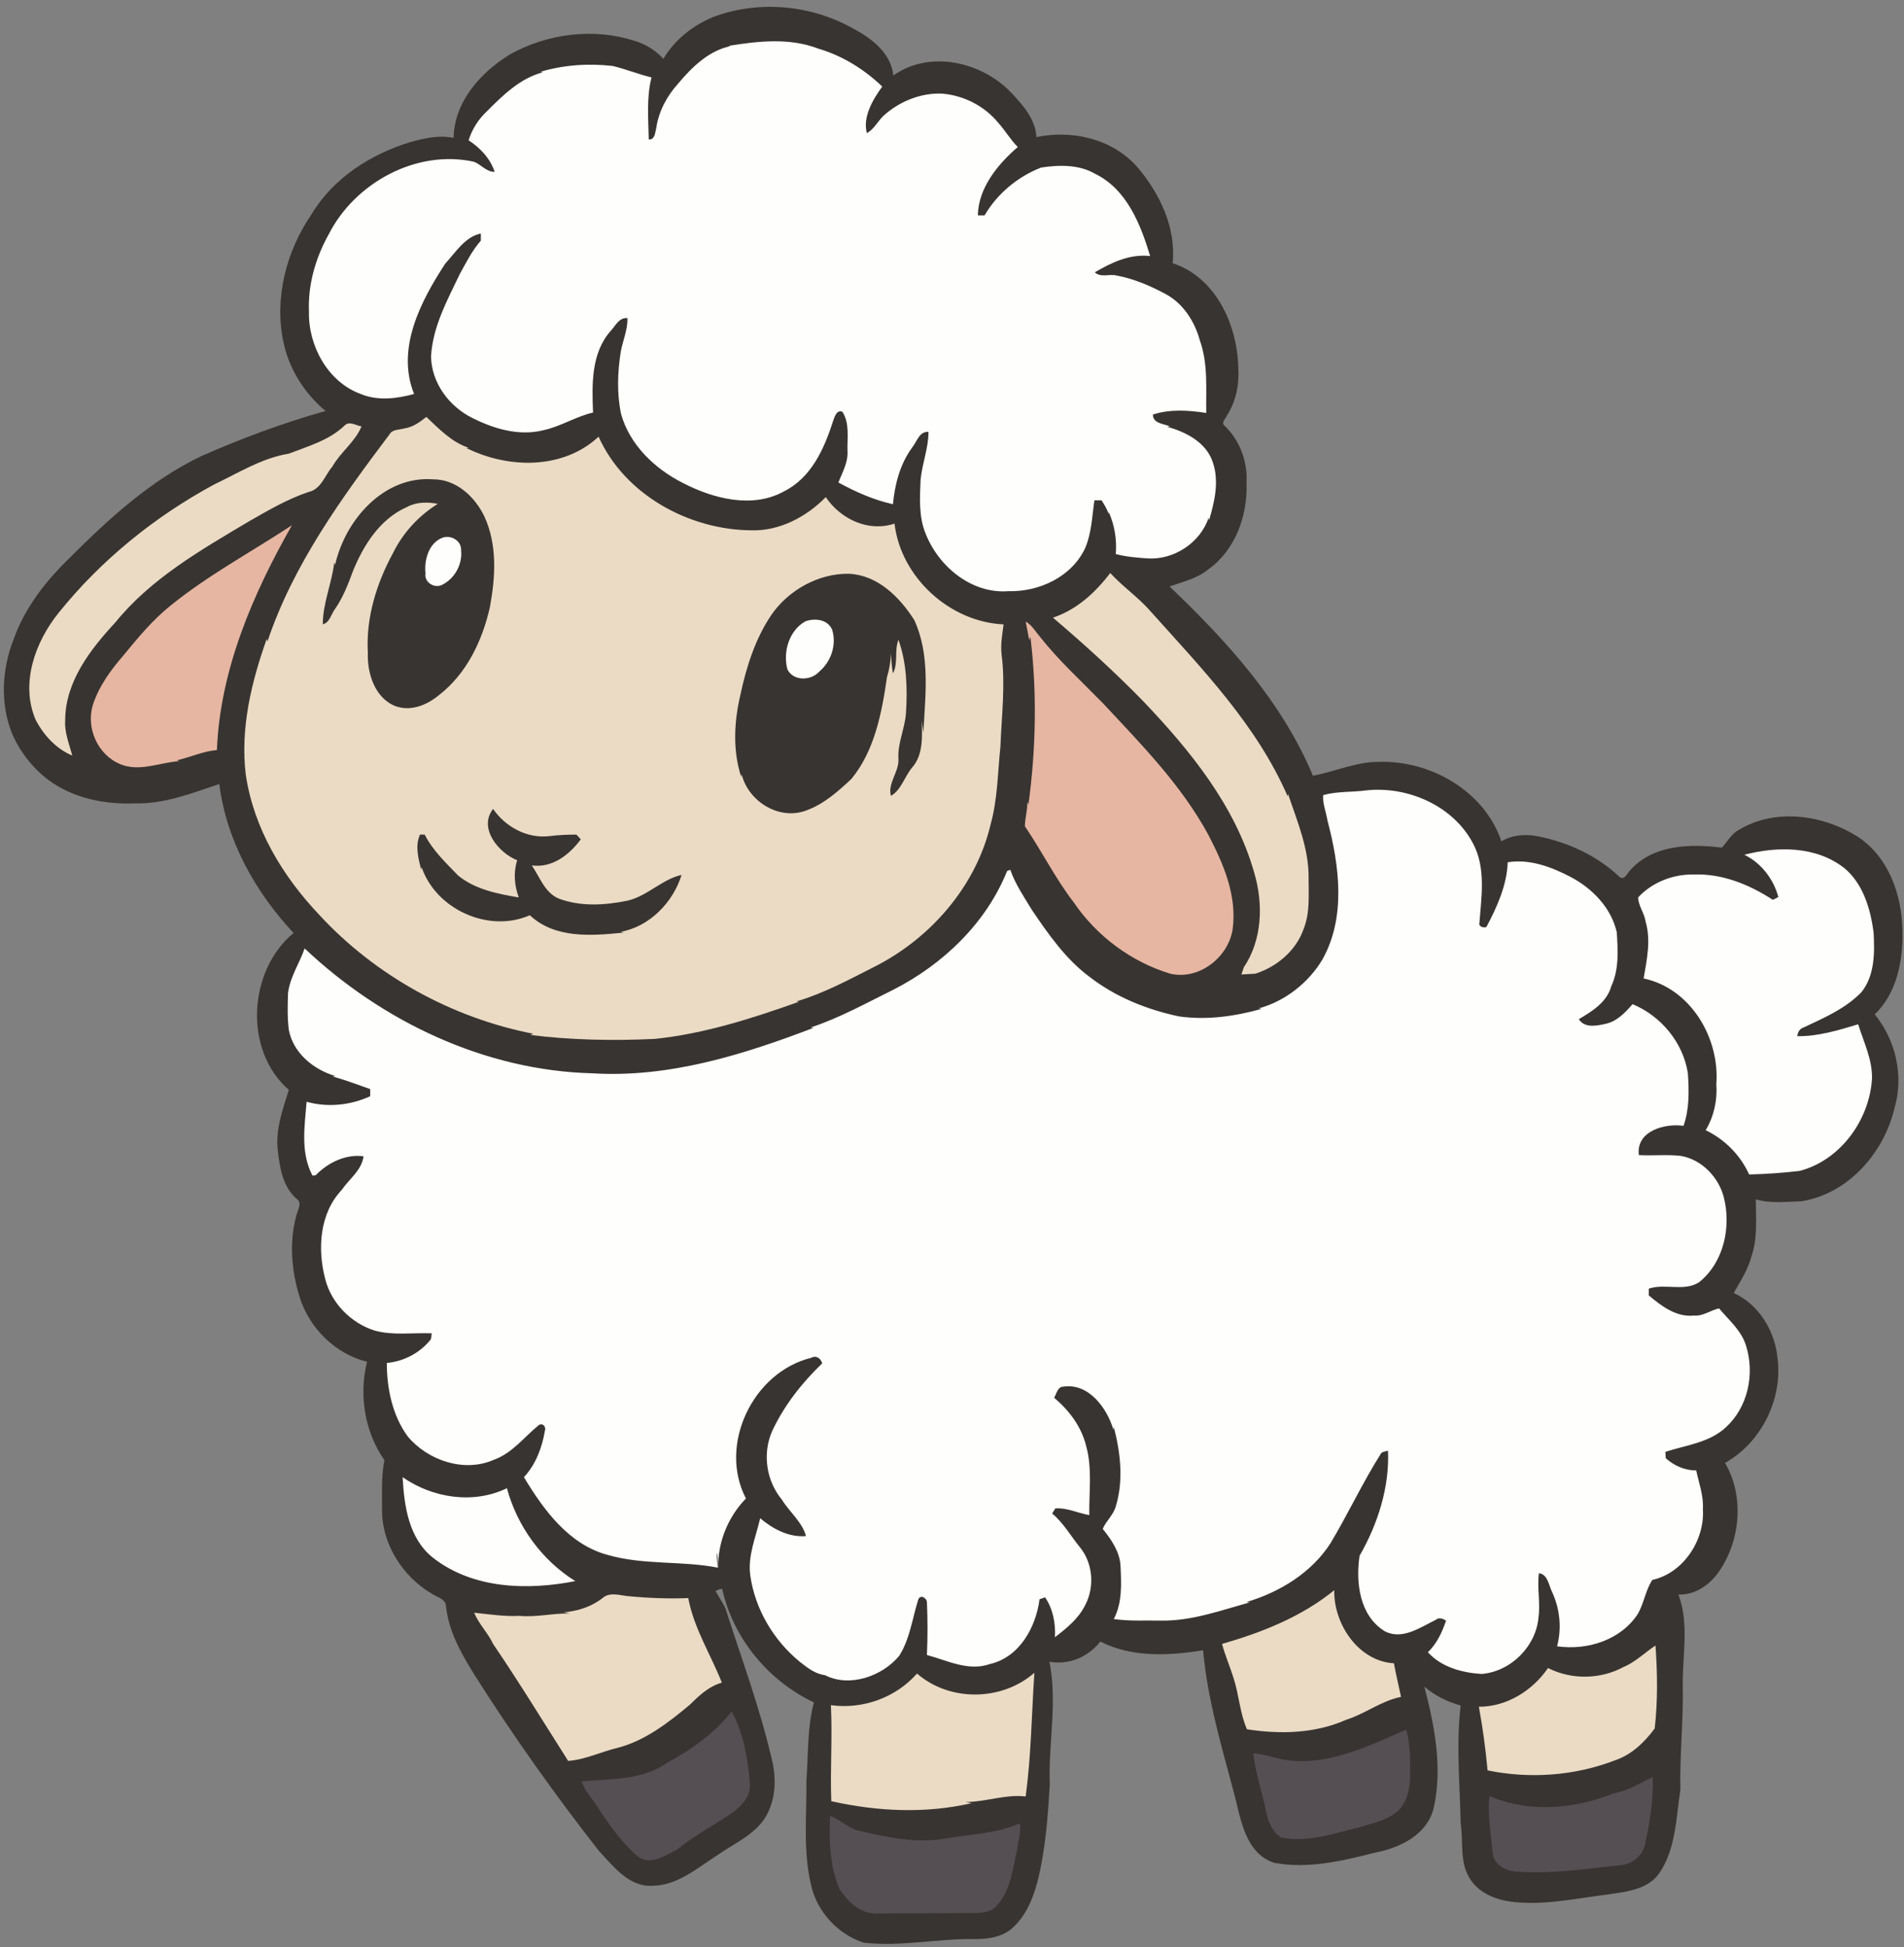 <?xml version="1.0" encoding="UTF-8"?>
<!DOCTYPE svg PUBLIC '-//W3C//DTD SVG 1.0//EN'
          'http://www.w3.org/TR/2001/REC-SVG-20010904/DTD/svg10.dtd'>
<svg height="492.7" preserveAspectRatio="xMidYMid meet" version="1.0" viewBox="-0.7 -1.7 481.9 492.7" width="481.9" xmlns="http://www.w3.org/2000/svg" xmlns:xlink="http://www.w3.org/1999/xlink" zoomAndPan="magnify"
><rect x="-0.7" y="-1.7" width="481.9" height="492.7" fill="#808080" stroke="none"/><g id="change1_1"
  ><path d="M473.8,255c5.3,6.5,7.4,15.5,5,23.7c-2.7,11.4-11.8,21.8-23.7,23.6c-3.8,0.1-7.7,0.6-11.4-0.5 c0,4.8,0.5,9.7-1.1,14.4c-0.9,3.4-2.8,6.3-4.5,9.3c6.4,2.9,10.5,9.7,11.1,16.6c1.3,10.4-4.2,21.3-13.3,26.4c4.8,8.2,4,19.1-1.2,27 c-2.3,3.6-6.2,6.5-10.6,6.3c2.8,7.4,1,15.4,1.1,23c0.2,8.8-0.8,17.6-0.6,26.4c-1.1,7.1-1.1,15-5.4,21.2c-2.9,4.1-8.3,4.6-12.9,5.3 c-8.2,1-16.5,2.9-24.8,1.8c-4-0.6-8.1-2.3-10.3-6c-2.5-4.1-1.5-9.1-2.2-13.7c-0.2-10-1.2-20,0-29.9c-3.4-1-6.6-2.5-9.2-4.8 c2.6,10,4.7,20.7,2.3,31c-1.8,6.6-8.5,9.8-14.7,11c-8.3,2.1-17,4.2-25.6,2.6c-7.2-2.4-8.4-10.7-10-17c-3.2-12.1-6.9-24.3-8-36.8 c-8.6,1.4-18,1.9-26-2.2c-3.1,3.9-7.9,6-12.9,5.1c2.1,10.3-0.3,20.7,0.1,31c-0.5,8.4-1.1,16.8-3.2,25c-1.2,4.3-3,8.6-6.5,11.6 c-2.5,2.1-6,2.6-9.2,2.6c-9.4-0.2-18.8,2-28.2,0.9c-6.5-2.1-11.8-7.8-13.3-14.5c-2.1-8.7-1.1-17.7-1.2-26.6 c0.5-6.6,0.2-13.3,1.9-19.7c-11.5-5.4-20.5-16.3-23.2-28.7c-0.6-0.1-1.2,0.3-1.7,0.5c0.8,1.5,1.8,2.9,2.5,4.4 c4,12.5,8.6,24.8,11.6,37.6c1.2,4.5,1.3,9.4-0.7,13.8c-2.4,5.4-8.1,7.7-12.7,10.9c-5.2,3.3-10.3,7.9-16.8,7.9 c-5.9,0.3-9.8-5-13.4-8.8c-11.2-14.3-21.7-29.1-31.4-44.4c-3.3-5.3-6.6-11-7.3-17.4c0-2-2.3-2.4-3.6-3.3 c-7.5-4.4-12.8-12.8-12.6-21.6c0-4.1-0.2-8.2,0.6-12.2c-5-7.1-6.5-16.5-4.4-24.9c-8.1-2-14.7-8.6-17.1-16.5 c-2-6.5-2.6-13.5-0.9-20.1c0.3-1.6,1.8-3.6,0.1-4.7c-3.5-3.1-4.2-7.9-4.7-12.3c-0.6-5.3,1.3-10.3,2.8-15.2 c-11.5-10-10.3-30.2,1.2-39.7c-9.7-10.4-17-23.4-18.8-37.7c-6.9,2.3-13.9,5.1-21.4,4.9c-7.6,0.3-15.6-1.3-21.8-5.9 c-4.1-3.1-7.3-7.2-9.3-11.9c-3-7.6-2.5-16.1,0.4-23.6C5.6,152,11,145.2,17,139.4c9.9-9.9,20.5-19.6,33.3-25.7 c10.2-4.5,20.7-8.4,31.4-11.4c-5.4-4.5-9.3-10.7-10.7-17.6c-2.3-11.1,0.8-22.9,7.1-32.1C83.6,43.4,93,37.4,103,34.3 c3.6-1,7.4-1.9,11.1-1.1c0.2-9.2,6.8-16.5,14.2-21.1c9.5-5.3,21.1-6.8,31.5-3.5c2.8,0.8,5.4,2.4,7.4,4.6c2.8-4.8,7.5-8.5,12.6-10.6 c11.5-4.3,24.7-3.1,35.4,2.9c4.7,2.5,9.6,6.2,10.2,11.9c9.2-6.5,22.2-3.5,29.7,4.2c3,3.2,6.3,6.8,6.5,11.4c9-1.9,19.1,0.4,25.4,7.4 c5.8,6.7,10,15.5,9.1,24.5c10.9,3.6,16.3,15.5,16.6,26.2c0.3,4.3-0.5,8.7-2.9,12.4c-0.3,0.8-1.5,1.7-0.6,2.5 c3.9,3.7,5.9,9.1,5.6,14.5c0.3,8.2-2.8,17-9.7,21.9c-2.8,2.3-6.4,3.1-9.8,4.3c14.5,13.8,28.5,29.2,36.3,47.9 c5.5-1,10.8-3.5,16.5-3.5c13.1-0.5,26.9,7.3,31.2,20.1c2.7-1.6,6-1.9,9.1-1.3c7.7,1.5,15.1,4.9,20.8,10.3c1.3,1.1,2.1-1.3,2.9-1.9 c5.8-6.3,15.1-6.5,23-5.5c1.4-1.5,2.4-3.5,4.3-4.5c9.3-5.6,21.4-3.8,30.2,1.8c7.8,5.2,11.1,14.8,11.2,23.8 C481,241.3,479.4,249.6,473.8,255z" fill="#383431"
  /></g
  ><g id="change2_1"
  ><path d="M42.4,151.6c9.6-7.8,20.5-13.6,30.8-20.4c-9.9,17.4-18.2,36.6-19,56.9c-3.5,0.3-6.7,1.8-10.1,2.6 c0.2,0.1,0.5,0.2,0.7,0.2c-5,0.3-10.1,2.8-15,0.8c-5.7-2.3-8.8-9.1-7-15c1.5-4.7,4.5-8.8,7.7-12.5C34.2,159.7,37.9,155.2,42.4,151.6 z M258.9,155.6c1.5,0.8,2.4,2.4,3.5,3.7c4.8,6.1,10.5,11.3,15.9,16.8c9.7,10.4,19.9,20.7,26.8,33.4c3.8,7.3,7.3,15.3,6.2,23.8 c-1,7.2-8.5,13.1-15.8,11.4c-9.9-3-18.6-9.5-24.4-18c-4.7-6.1-8.1-13-12.4-19.3c0-2.1,0.7-4.1,0.6-6.2c0.1,0.2,0.2,0.5,0.3,0.7 c1.9-14,2.2-28.4,0.5-42.4c-0.1,0.2-0.2,0.5-0.3,0.8C259.5,158.7,259.2,157.1,258.9,155.6z" fill="#e6b6a2"
  /></g
  ><g id="change3_1"
  ><path d="M183.7,9.9c7.5-1.2,15.4-2.1,22.7,0.7c6.1,1.8,11.6,5.2,16.2,9.6c-2.4,3.3-5,7.7-3.9,11.8 c1.8-1,2.7-2.9,4.1-4.3c4-3.7,9.6-6,15.1-5.7c5.4,0.5,10.5,3.1,14,7.3c1.8,2,3.1,4.3,5,6.2c-5.1,4.4-10,10.4-10.1,17.3 c0.6,0,1.1,0,1.7,0c3.2-5.5,8.4-9.8,14.3-12.1c4.6-0.7,9.6-0.8,13.7,1.6c8,3.9,11.5,12.8,13.9,20.8c-5.1-0.6-9.7,1.6-14,4.1 c1.4,1.4,3.6,0.4,5.4,0.8c4.4,0.8,8.6,2.6,12.5,4.7c4.5,2.4,7.4,7,8.7,11.8c2.1,5.9,1.5,12.2,1.6,18.3c-4.5-0.7-9.2-1-13.5,0.4 c0,2.3,2.7,2.3,4.3,3c-0.2,0-0.5,0.1-0.7,0.1c4.8,1.3,10,4,11.6,9.1c1.6,4.8,0.4,9.9-1,14.6c0-0.3-0.1-0.5-0.1-0.7 c-2.1,6.4-8.9,10.8-15.6,10.3c-2.7-0.2-5.3-0.4-7.9-1.1c0.3-3.7-0.3-7.3-1.8-10.7c0,0.2,0,0.4,0,0.6c-0.4-1.3-1.1-2.4-1.8-3.5 c-0.4,0-1.3,0-1.8,0c-0.6,4-0.7,8.2-2.3,12c-3.4,7.4-11.7,11.2-19.5,11c-9.3,0.7-17.6-6.2-20.9-14.5c-1.8-4.3-1.5-9.1-1.3-13.7 c0.4-4.1,2-8,2-12.1c-2.3-0.2-2.9,2.4-4.1,3.9c-3.1,4.2-4.4,9.3-4.9,14.4c-4.9-1.1-9.4-3.1-13.8-5.5c1-2.6,2.5-5.1,2.3-8 c-0.1-3.3,0.6-7-1.3-9.9c-1.5-0.6-2,1.4-2.4,2.5c-2.2,6.9-5.5,14.2-12.3,17.6c-8,4.5-18,1.9-25.7-2.1c-7.1-3.6-13.4-9.6-15.6-17.4 c-1.1-5.2-0.9-10.5-0.1-15.7c0.5-2.9,1.8-5.6,1.7-8.6c-2.1-0.2-3,1.9-4.2,3.2c-5,5.6-4.8,13.6-4.5,20.7c-4.4,1-8.3,3.6-12.7,4.5 c-6.1,1.5-12.4-0.4-17.8-3.1c-5.9-2.9-10.4-8.9-10.5-15.6c0.4-7.5,4.1-14.2,7.3-20.9c1.6-2.9,3.1-5.9,5.3-8.4c0-0.4,0-1.3,0-1.8 c-4,0.8-6.4,4.8-9,7.6c-6.2,9.5-12.5,21.5-7.9,33c-4.4,1.2-9.2,1.8-13.5,0c-8.3-3-13.3-12.2-13.1-20.8c-0.3-6.9,1.7-13.7,5-19.6 c6.6-13,22.1-21.5,36.6-18.4c1.9,0.6,3.2,2.6,5.4,2.6c-1.1-3.4-3.7-6.1-6.6-8c0.9-2.8,2.4-5.2,4.5-7.2c4.1-4.1,8.5-8.5,14.3-10 c-0.2-0.1-0.5-0.1-0.7-0.1c6-1.8,12.3-2.2,18.4-1.5c3.3,0.8,6.5,2.1,9.8,2.9c-1.3,5.1-0.8,10.4-0.7,15.7c1.6,0.1,1.6-1.8,1.9-2.9 c0.6-4.2,2.7-8.1,5.5-11.2c3.6-4.3,8-8.6,13.7-9.6C184.2,10,184,10,183.7,9.9z M111.5,134.3c2.1-0.6,4.6,0.9,4.5,3.2 c0.4,3.6-1.6,7.2-4.8,8.8c-2,1-4.6-0.7-4.2-2.9C106.6,139.9,107.9,135.5,111.5,134.3z M203.2,155.5c2.4-0.8,5.5-0.5,6.7,2.1 c1.2,3.8-0.2,8.1-3.3,10.7c-2.1,2.3-6.5,2.4-8-0.6C197.4,163.3,199,157.8,203.2,155.5z M334.2,199.5c3.6-1,7.4-0.7,11-1.2 c10.4-1.1,21.9,3.9,26.9,13.4c3.4,6.3,2.1,13.8,1.6,20.6c0.4,0.6,1,0.8,1.8,0.6c2.7-5.1,5.2-10.6,5.4-16.4 c5.6-0.9,11.1,1.2,15.9,3.7c5.5,2.9,10.3,7.8,11.7,14c0.3,4.6,0.6,9.4-1.4,13.7c-1.1,4-4.8,6.3-8.2,8.3c1.4,2.3,4.5,1.7,6.7,1.2 c2.9-0.6,5-2.8,6.9-5c7.2,3,12.8,9.7,14,17.5c0.3,4.5,0.4,9-1.1,13.3c-4.7-0.7-12.1,1.3-11.3,7.4c3.5,0.2,7.1-0.2,10.6,0.2 c5.3,0.9,9.6,5.4,10.9,10.5c1.9,7.5,0,16.5-6.3,21.5c-3.8,2.4-8.6,0.2-12.7,1.6c0,0.4,0,1.3,0,1.7c3.2,2.7,7,5.6,11.5,5.1 c2.3,0.2,4.2-1.4,6.3-1.8c2.5,3,5.8,5.7,6.9,9.7c2.1,7,0.4,15.3-5.2,20.4c-4.2,3.9-10.1,4.5-15.3,6.2c0,0.5,0.1,1,0.1,1.6 c2.1,1.9,4.8,3.1,7.7,3.1c0.7,3.2,1.9,6.4,1.7,9.8c0.5,7.9-5,16.2-12.8,17.9c-1.7,2.6-2.1,5.8-3.6,8.5c-4.3,6.7-12.8,9.4-20.5,8.3 c1.2-4.6,0.7-9.4-1.2-13.6c-0.9-1.7-1.1-4.6-3.4-4.9c-0.5,3.7,0.4,7.4-0.1,11.1c-0.6,7.4-7,13.8-14.4,14.4 c-4.9-0.3-10.2-1.7-13.6-5.5c2.3-2.2,3.6-5.1,4.6-8c-0.8-0.5-1.8-0.9-2.6-0.2c-3.9,1.9-8.5,5.2-12.9,2.9c-6.4-3.9-7.4-12.3-6.4-19.1 c4.6-8,7.6-17.3,7.2-26.6c-0.6,0.2-1.2,0.2-1.7,0.6c-4.7,7.4-8.4,15.4-12.9,22.9c-4.8,7.4-12.8,12.3-21.2,14.8 c0.2,0,0.5,0.1,0.8,0.1c-7.3,2-14.6,4.7-22.3,4.6c-4-0.1-8.1,0.2-12.1-0.4c2.2-4.2,1.9-9,1.7-13.5c-0.2-3.5-2.3-6.6-4.5-9.3 c0.8-2,2.7-3.5,3.3-5.7c2-6.5,1.2-13.6-0.5-20.1c0,0.2-0.1,0.5-0.1,0.7c-1.6-5.5-6.3-11.9-12.7-10.9c-1.4,0-1.7,1.8-2.3,2.8 c3.8,3.2,6.9,7.3,8.1,12.2c1.6,5.7,0.7,11.7,0.8,17.5c-2.9-0.5-5.6-1.9-8.6-1.7c-0.2,0.3-0.6,1-0.8,1.3c2.9,2.4,4.7,5.7,7,8.5 c3.3,4,3.8,10,1.4,14.6c-1.7,3.5-4.7,5.9-7.7,8.2c0.2-3.5-0.5-7.2-2.5-10.1c-0.3,0.1-1,0.4-1.4,0.5c-0.9,7.1-5.1,14.7-12.6,16.4 c-5.4,1.9-10.7-0.9-15.9-2.3c0.2-4.5,0.2-9,0-13.4c-0.1-1.1-1.7-2-2.2-0.6c-1.5,4.8-2.1,9.9-4.8,14.2c-4.3,5.2-12.6,8.1-18.8,4.9 c-2.5-0.3-4.5-1.9-6.4-3.4c-6.6-5.4-11.3-13.3-12.5-21.8c-0.7-5,1.4-9.7,2.5-14.5c3.2,2.7,7.3,4.9,11.6,4.5c-1-3.6-4.2-6.1-6.1-9.2 c-4-4.8-5-11.8-2.4-17.5c3-6.4,7.5-12.1,12.6-17c-0.4-1.3-1.5-2.1-2.8-1.4c-14.7,3.6-23.6,22-16.5,35.6c-4.5,4.6-7.2,11.1-7,17.6 c-0.1-1.3-0.1-2.6-0.3-3.9c-0.2,1.3,0.1,2.5,0.2,3.8c-9.2-1.8-18.7-0.6-27.8-3.2c-9.9-2.6-16.3-11.4-21.3-19.7 c3-3.2,4.6-7.5,5.3-11.7c0.4-1-0.5-2.1-1.5-1.5c-3.7,3-6.7,7.1-11.4,8.8c-7.5,3.3-16.7,0.2-21.8-5.9c-3.9-5.3-5.3-12.2-5.3-18.6 c4.3-0.4,8.3-2.5,11-5.8c0.4-0.5,0.2-1.2,0.4-1.7c-4.8-0.2-9.8,0.6-14.5-0.7c-6-1.9-11-7-12.5-13.1c-2-7.6-1.4-16.6,4.2-22.5 c1.9-2.8,5.1-5,5.5-8.5c-4.5-0.6-9,1.6-12.1,4.8c-0.2,0-0.6,0.1-0.8,0.1c-3.1-5.8-2-12.5-1.5-18.7c5.3,1.5,11.1,0.9,16.1-1.4 c0-0.6,0-1.2,0-1.8c-3.1-1.1-6.3-2.3-9.5-3.2c0.2,0,0.5-0.1,0.7-0.1c-5.5-1.6-10.7-5.8-11.8-11.7c-0.4-3.1-0.3-6.2-0.2-9.3 c0.5-4.1,2.9-7.5,4.2-11.3c19.6,18.5,45.6,30.9,72.8,31.6c19.4,1.2,38.2-4.7,56-11.5c-0.2,0-0.5-0.1-0.7-0.1 c7.3-2.4,14.1-6.2,21-9.6c12.5-6.4,23.4-16.8,28.7-30c0.2-0.1,0.6-0.2,0.8-0.3c1.3,3.7,3.5,6.9,5.5,10.2c4.2,6.2,8.6,12.5,14.7,17 c6.5,5,14.4,8.2,22.5,9.9c7,1,14.1,0,20.9-1.9c-0.3-0.1-0.5-0.1-0.8-0.1c6.7-1.8,12.7-6.5,16.2-12.4c6-10.7,4.3-23.7,1.3-35.1 C334.9,203.6,334,201.6,334.2,199.5z M440.8,214.6c8.4-2.2,18.1-2.2,25.2,3.3c4.8,3.9,6.7,10.3,7.5,16.3c0.3,5.2,0.3,11-3.1,15.2 c-4.1,4.2-9.5,6.5-14.6,8.9c-1,0.3-1.5,1.2-1.6,2.2c5.2,0.1,10.4-1.5,15.4-3c1.4,4.5,3.6,8.9,3.5,13.7c-0.6,10.5-8,20.7-18.3,23.4 c-4.2,0.5-8.5,0.8-12.8,0.9c-2.2-4.9-6.2-8.9-11-11.2c2.1-3.5,3-7.6,2.7-11.7c0.9-11.6-6.5-24.2-18.4-26.7c0.8-4.7,1.9-9.6,0.5-14.4 c-0.3-2.1-1.8-3.9-1.9-6.1c3.5-3.8,8.8-5.9,14-5.8c7.2-0.3,14.1,2.5,20.1,6.4c0.4-0.2,1.1-0.5,1.4-0.7 C448.2,220.8,445.1,216.7,440.8,214.6z M101.2,372.1c7.6,5.3,17.9,6.9,26.4,2.8c2.6,9.6,8.8,18.2,17.3,23.5c-12.1,2.4-25.9,2-36-5.9 C102.7,387.6,101.6,379.3,101.2,372.1z" fill="#fefefc"
  /></g
  ><g id="change4_1"
  ><path d="M168.1,444.4c6.2-3.3,12-7.5,16.4-13c3,5.6,4.1,11.9,4.6,18.2c0.3,3.6-2.6,6.2-5.3,8c-4.4,2.9-9,5.4-13.1,8.7 c-3,1.6-7.1,4.3-10.2,1.6c-4.2-3.7-7.4-8.4-10.4-13c-1.3-1.8-2.8-3.6-3.6-5.8C153.7,448.4,161.8,448.9,168.1,444.4z M325.7,443.8 c10.5,1.1,20.2-3.8,29.5-7.8c1.1,3.7,1,7.7,1,11.6c0,3.2-0.7,6.6-3,8.9c-2.7,2.4-6.5,3.2-9.9,4.2c-6.4,1.6-13.1,3.9-19.7,2.6 c-2.2-1.3-3.3-3.9-3.8-6.3c-1-5-2.7-9.9-3.3-15C319.6,442.1,322.5,443.5,325.7,443.8z M407.7,452.1c3.6-0.6,6.7-2.6,9.9-4.1 c0.2,5.6-0.7,11.3-1.9,16.8c-0.5,3-3.3,5.3-6.3,5.5c-8.8,0.9-17.6,2.3-26.5,1.6c-2.6-0.2-5.5-1.8-5.8-4.6c-0.4-4.8-1.4-9.7-0.8-14.5 C386.3,457.1,397.9,456.1,407.7,452.1z M209.4,457.8c2.5,0.9,4.4,3,7,3.7c7.2,1.7,14.5,3.3,21.9,2.1c6.4-1.2,13.1-1.2,19.1-3.9 c0.4,2.3-0.4,4.6-0.7,6.8c-1.1,4.8-1.6,10.2-5.1,14c-1.6,1.9-4.2,1.9-6.5,1.9c-8,0-16,0.1-23.9,0.1c-4.2,0.2-7.4-3.1-9.5-6.3 C209.3,470.4,209.1,463.9,209.4,457.8z" fill="#554f54"
  /></g
  ><g id="change5_1"
  ><path d="M101.7,106.7c2.1-0.3,3.9-1.6,5.5-2.9c3.2,3,6.4,6.4,10.7,7.8c-0.2,0-0.3,0-0.5,0.1c10.5,5.2,24.4,5.5,33.4-2.9 c6.6,14.7,22.9,23.6,38.7,23.7c7.1,0.2,13.9-3.4,18.8-8.4c3.8,5.6,10.8,8.9,17.4,6.7c1.6,13.6,14,24.9,27.6,25.5 c-0.3,2.5-0.8,5-0.5,7.6c1,7.8,0,15.6-0.3,23.4c-0.7,6.6-0.7,13.3-2.5,19.7c-3.7,15.7-15.4,29-29.7,36.1c-6.3,3.2-12.6,6.6-19.4,8.6 c0.2,0,0.4,0.1,0.6,0.1c-11.8,4.2-23.9,8.1-36.5,9.4c-10.5,0.5-21.1,0.3-31.5-1c0.3-0.1,0.5-0.2,0.8-0.3c-20.6-4-40-14.7-54.2-30.1 c-9.3-9.8-16.6-21.9-18.6-35.5c-1.4-11.7,1.4-23.3,5.3-34.3c0.1,0.2,0.1,0.4,0.2,0.6c6.5-19.4,18.7-36.2,30.9-52.4 C98.6,106.9,100.4,107.1,101.7,106.7 M84.1,141.3c-0.1-0.3-0.1-0.5-0.2-0.7c-0.6,5.3-2.9,10.3-2.9,15.7c1.8-0.5,2.1-2.6,3.1-3.9 c2-2.9,3.3-6.2,4.5-9.5c2.7-6.7,6.9-13.3,13.7-16.3c2.4-1.3,5.2-1.3,7.8-0.8c-4.8,3-8.8,7.3-11.3,12.4c-4.2,7.7-6.9,16.4-6.4,25.2 c-0.2,5.2,1.7,11.5,7,13.6c3.9,1.4,8-0.3,11-2.8c7-5.4,11-13.8,12.9-22.3c1.4-7.6,1.9-15.7-1.4-22.9c-2.4-5-7.1-9.4-12.9-9.4 C96.4,118.6,86.6,130,84.1,141.3 M194.4,154.1c-4,6-6.2,13-7.7,20c-1.6,6.8-2,14.1,0.2,20.8c0-0.2,0.1-0.5,0.1-0.7 c1.7,7,9.7,11.9,16.6,9.1c4.3-1.6,7.9-4.8,11.2-7.9c5.9-7.2,7.7-16.8,9-25.8c0.6-1.9,0.9-3.9,1-5.9c0.1,1.7,0.2,3.3,0.5,5 c1.4-2.6,0.3-5.7,1.4-8.5c2.1,5.9,2.3,12.3,1.9,18.6c-0.3,4-2.2,7.7-1.9,11.7c0.1,3.2-2.8,6.1-1.9,9.2c2.6-1.5,3.4-4.8,5.3-7.1 c2.9-3.2,2.6-7.9,2.5-11.9c0.1,1,0.3,2,0.4,3c0.5-9.5,1.8-19.6-2.3-28.5c-3.7-5.8-9.2-11.3-16.4-11.7 C206.5,143.3,198.7,147.7,194.4,154.1 M130.2,216c-1,3.1-0.7,6.4,0.4,9.4c-5.3-0.9-11-2-15.3-5.5c-3.1-3.2-6.5-6.4-8.5-10.4 c-0.3,0-0.9,0-1.2,0c-1.3,2.9-0.4,6,0.3,8.9c0-0.2,0.1-0.5,0.1-0.7c3.6,10.7,17,16.8,27.4,12.2c6.4,6,15.7,5.2,23.7,4.4 c-0.3-0.1-0.5-0.2-0.7-0.2c7.3-1.3,13.3-7.5,15.4-14.4c-4.9,1.1-8.6,5.3-13.6,6.5c-5.8,1.2-12.1,1.6-17.7-0.6 c-3.4-1.6-4.6-5.4-6.6-8.3c5.2,0.7,9.5-2.7,12.4-6.6c-0.4-0.4-0.7-0.8-1.1-1.2c-2.3,0-4.7,0.1-7,0.4c-5.6,0.6-11-2.4-14.1-6.9 C120.3,207.9,125.5,214.1,130.2,216z M86.6,105.9c1.2-1.1,2.8,0.1,4.2,0.3c-1.6,3.9-5.3,6.5-7.4,10.2c-1.9,2.2-2.8,5.7-6,6.4 c-5.4,1.8-10.3,4.7-15.2,7.5c-12.1,7.2-24.7,14.4-33.7,25.5c-6.3,6.8-12.7,15-12.7,24.8c-0.2,3.1,1,5.9,1.8,8.9 c-4.1-1.7-7.3-5.2-9.3-9.1c-3.9-9.2-0.1-19.7,5.9-27.1c10.7-13.3,24.3-24.3,39.3-32.4c6.1-2.9,12.1-6.7,18.9-7.8 C77.3,111.2,82.7,109.7,86.6,105.9z M265.8,154.6c6-2,10.7-6.3,14.5-11.3c3.2,3.5,7.2,6.2,10.3,9.8c12.9,14.4,26.8,28.7,34.6,46.7 c0-0.2,0.1-0.4,0.1-0.6c2.3,6.9,5.3,13.8,5.2,21.3c0,4.3,0.4,8.8-1.3,13c-1.9,5.4-6.8,9.5-12.2,11.2c-1.2,0.1-2.3,0.1-3.5,0.2 c0.2-0.6,0.4-1.2,0.6-1.8c4.7-7,5-16.1,2.6-24.1c-4.8-16.8-16.1-30.7-27.9-43.1C281.5,168.4,273.8,161.4,265.8,154.6z M308.6,414.3 c10.1-2.9,20.2-6.9,28.4-13.6c-0.2,8.5,6.1,18,15.1,18.5c0.5,2.8,1.2,5.6,1.8,8.5c-5,1-9.1,4.3-13.9,5.8c-7.9,3.5-16.7,3.7-25.1,2.4 c-1.8-4.1-2-8.7-3.4-13C310.6,420,309.4,417.3,308.6,414.3z M151.8,402.7c1.8-1.6,4.3-0.7,6.4-0.5c5.1,0.5,10.2,0.7,15.3,0.5 c1.4,7.6,5.7,14.3,8.5,21.4c-3.2,0.9-5.7,3.2-8,5.5c-5.5,4.6-11.4,9.2-18.4,11c-4.2,1-8.2,3-12.5,3.3c-6.3-9.9-12.4-19.9-19-29.6 c-1.3-2.8-3.6-5-4.8-7.9c3.8,0.4,7.7,1,11.5,0.8c4.3,0.4,8.4-0.7,12.7-0.6c-0.5-0.1-1-0.2-1.5-0.3C145.5,406,149,404.9,151.8,402.7z M410.1,420.2c3.1-1.3,5.5-3.7,8.2-5.5c0.5,7,0.6,14.1-0.2,21c-2.5,3.4-5.8,6.6-9.9,8c-10.3,4-21.7,4.8-32.4,2.6 c-0.5-5.4-1.2-10.7-2.2-16.1c7.1,0,13.6-4.1,17.5-9.8C397,423.4,404.3,423.3,410.1,420.2z M209.6,429.8c8.1,1.1,16.4-1.9,21.8-8 c8.3,7.2,21.5,7,29.7-0.2c-0.7,10.4-0.8,20.9-2.2,31.3c-5.1-0.6-10.1,1.4-15.2,1.4c0.5,0.1,1,0.2,1.5,0.3 c-11.7,2.7-23.9,2.1-35.5-0.5C209.4,446,210,437.9,209.6,429.8z" fill="#ebdbc4"
  /></g
></svg
>
